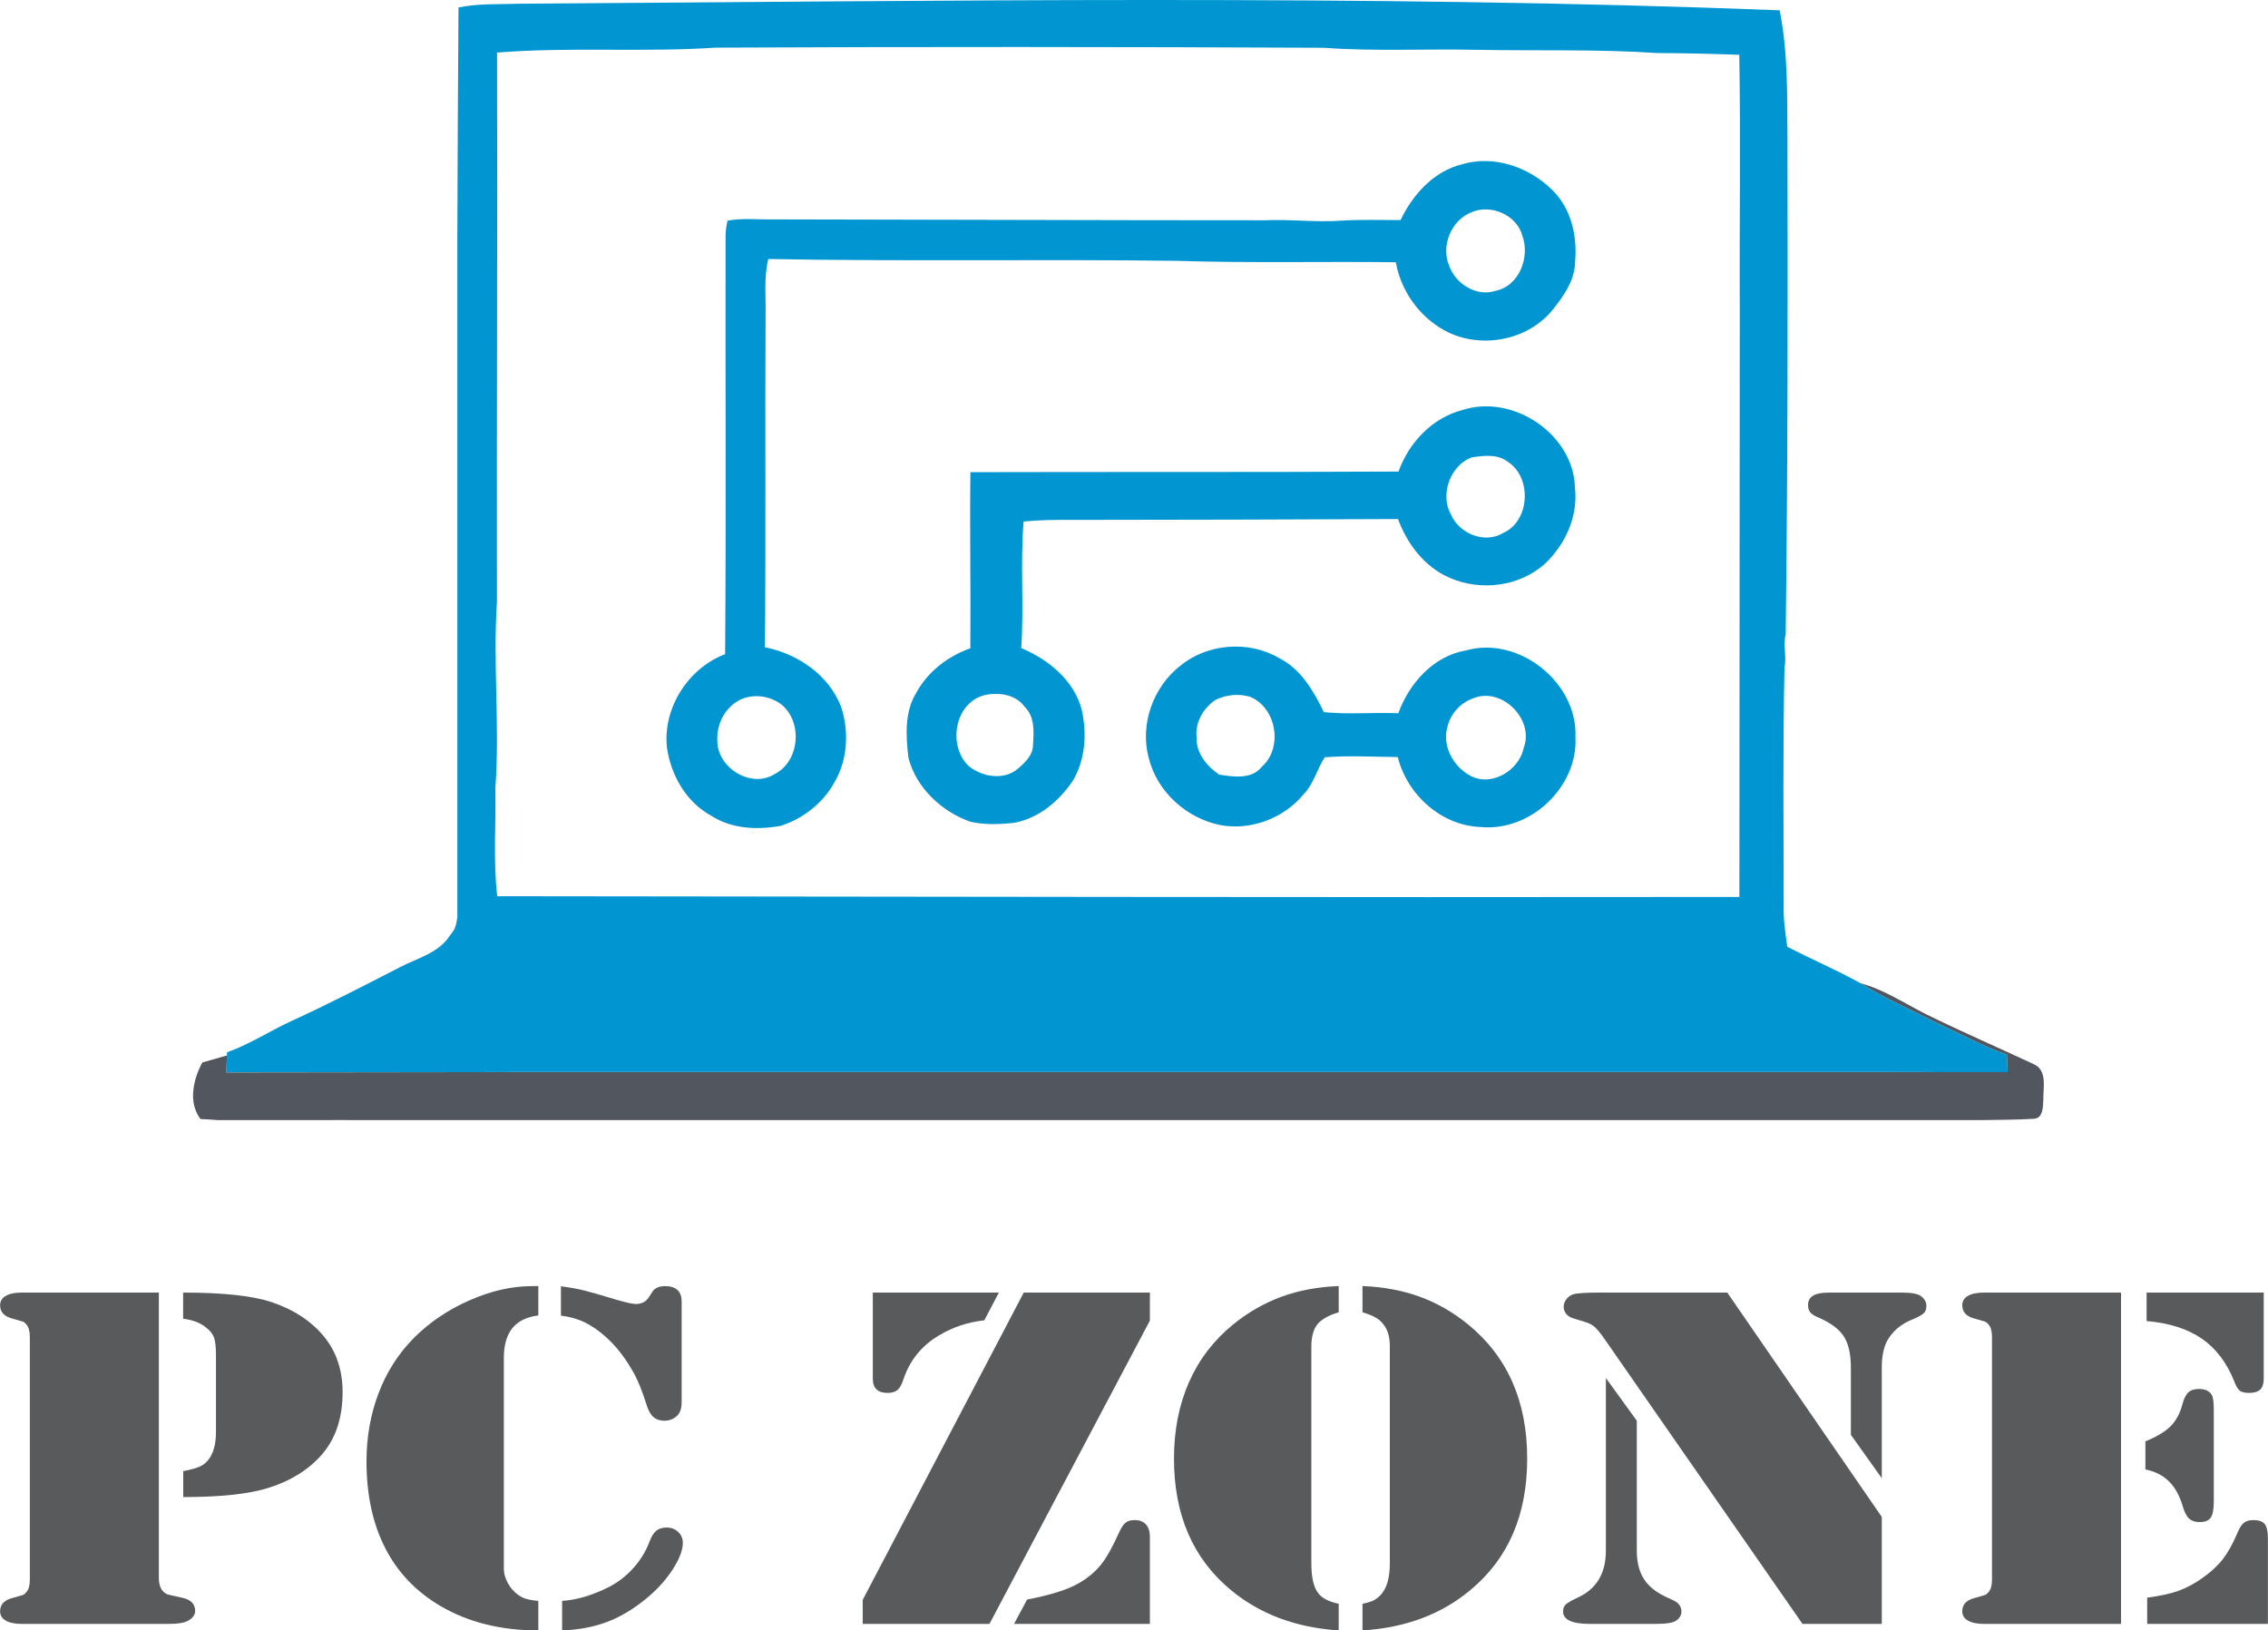 <?xml version="1.0" encoding="UTF-8"?>
<!DOCTYPE svg PUBLIC "-//W3C//DTD SVG 1.1//EN" "http://www.w3.org/Graphics/SVG/1.1/DTD/svg11.dtd">
<!-- Creator: CorelDRAW 2020 (64-Bit) -->
<svg xmlns="http://www.w3.org/2000/svg" xml:space="preserve" width="2580px" height="1855px" version="1.1" style="shape-rendering:geometricPrecision; text-rendering:geometricPrecision; image-rendering:optimizeQuality; fill-rule:evenodd; clip-rule:evenodd"
viewBox="0 0 2573.64 1850.6"
 xmlns:xlink="http://www.w3.org/1999/xlink"
 xmlns:xodm="http://www.corel.com/coreldraw/odm/2003">
 <defs>
  <style type="text/css">
   <![CDATA[
    .fil0 {fill:#0196D1;fill-rule:nonzero}
    .fil2 {fill:#52575F;fill-rule:nonzero}
    .fil1 {fill:#595A5C;fill-rule:nonzero}
   ]]>
  </style>
 </defs>
 <g id="Layer_x0020_1">
  <path class="fil0" d="M520.19 8.45c22.66,-4.65 47,-3.45 71.45,-4.24 468.26,-3 960.83,-10.72 1427.93,7.48 9.39,47.17 8.48,95.51 8.81,143.39 0.46,188.37 0.38,376.82 -1.99,565.15 -3.2,12.42 1.29,25.19 -1.37,37.7 -1.87,89.94 -1,179.97 -0.92,269.91 -0.41,15.71 1.96,31.22 4.07,46.72 27.52,14.21 56.07,26.43 83.17,41.44 27.27,17.21 57.07,29.84 85.67,44.64 26.68,12.43 52.62,26.56 80.47,36.45 0.24,6.65 0.54,13.34 0.83,19.99 -35.84,0.44 -71.75,-0.3 -107.62,-0.32l-0.03 0 -3.36 0 -1592.21 0 0 0.1c-106.09,0.07 -212.19,0.21 -318.29,0.43 0.21,-6.48 0.42,-12.88 0.63,-19.33 0.04,-0.87 0.08,-2.66 0.12,-3.57 25.48,-9.02 48.17,-23.98 72.61,-35.29 42.03,-19.2 83.05,-40.44 124.11,-61.55 19.54,-10.15 43.11,-15.72 55.87,-35.25 4.8,-6.62 6.72,-7.14 8.76,-21.17l0 -770.45c0.33,-87.41 0.63,-174.82 1.29,-262.23zm43.77 51.24c0.54,207.74 -0.46,415.52 -0.12,623.3 -4.62,70.53 3.36,141.27 -1.79,211.85 0.83,40.77 -2.62,81.8 2.12,122.4 469.92,0.42 939.8,1.46 1409.68,0.83 0.25,-222.53 0.33,-445.06 0.46,-667.6 -0.5,-96.09 1.16,-192.19 -0.58,-288.28 -31.14,-1.17 -62.27,-1.83 -93.4,-2 -67.83,-4.53 -135.91,-2.37 -203.87,-3.65 -58.15,-1.29 -116.42,1.95 -174.44,-2.33 -229.98,-1.04 -459.91,-1.21 -689.84,-0.13 -82.63,5.49 -165.63,-1.08 -248.22,5.61zm1025.38 190.12c13.93,-29.22 37.74,-55.57 70.21,-63.47 36.03,-10.56 75.56,3.32 101.7,29.09 21.45,20.58 28.72,51.96 26.23,80.85 -0.13,21.61 -13.14,40.1 -26.27,56.23 -28.72,34.79 -82.92,44.14 -122.2,22.4 -29.01,-16.04 -49.13,-44.72 -55.11,-77.26 -82.67,-1 -165.38,1.08 -248.01,-1.58 -154.7,-2.04 -309.45,0.79 -464.11,-2.08 -5.19,21.11 -2.57,42.89 -3.07,64.34 -0.71,125.44 0.45,250.88 -0.79,376.32 37.36,7.44 72.78,31.51 86.62,67.96 9.02,27.85 7.31,59.97 -7.73,85.45 -12.93,23.53 -35.5,41.15 -60.94,49.3 -26.56,4.82 -55.73,3.57 -78.97,-11.56 -28.14,-15.29 -45.47,-45.63 -50.04,-76.68 -5.24,-45.14 23.82,-90.49 65.92,-106.66 1.25,-158.4 0.17,-316.84 0.54,-475.28 0.17,-5.65 0.91,-11.26 2.24,-16.75 17.46,-3.16 35.29,-1.04 52.92,-1.41 185.7,0.2 371.37,1.04 557.08,1 29.01,-1.38 58.02,2.57 87.03,0.41 22.24,-1.37 44.52,-0.71 66.75,-0.62zm80.6 -8.94c-22.82,8.77 -35.04,37.87 -25.57,60.39 7.15,20.91 31.05,36.04 52.96,28.77 26.93,-5.57 39.19,-38.66 30.13,-62.81 -6.53,-23.4 -35.7,-35.83 -57.52,-26.35zm-827.21 552.14c-18.79,7.39 -29.93,27.89 -28.76,47.67 -0.29,30.67 38.15,54.7 64.84,38.03 28.68,-14.3 32.33,-59.44 7.73,-79.18 -12.35,-9.27 -29.3,-12.05 -43.81,-6.52zm817.31 -327.78c57.15,-18.24 125.82,27.73 127.23,88.58 3.62,32 -10.76,63.88 -33.71,85.7 -28.8,26.35 -73.52,31.92 -108.81,16.17 -28.18,-12.26 -47.93,-38.24 -58.32,-66.55 -122.36,0.59 -244.77,0.84 -367.13,0.96 -19.29,-0.21 -38.57,0 -57.77,1.87 -3.95,47.76 0.62,95.76 -2.71,143.56 30.72,13.01 59.61,36.25 68.58,69.66 6.11,26.69 4.37,56.45 -9.68,80.47 -15.88,23.82 -39.82,44.14 -68.87,48.55 -15.8,1.54 -32.09,2.04 -47.67,-1.5 -32.72,-11.47 -61.6,-38.53 -70.37,-72.65 -2.83,-24.61 -4.66,-51.87 8.98,-73.82 13.01,-23.98 35.82,-41.35 61.3,-50.42 0.58,-66.62 -0.79,-133.25 0.09,-199.88 161.93,-0.41 323.86,0.09 485.84,-0.7 11.76,-33.05 38.48,-61.14 73.02,-70zm9.94 53.99c-23.86,8.73 -36.12,41.61 -23.82,63.97 9.02,22.28 38.41,34.62 59.65,21.74 30.67,-13.59 32.79,-63.43 4.98,-80.97 -11.51,-8.81 -27.51,-6.94 -40.81,-4.74zm-553.01 269.84c-33.92,8.98 -41.77,57.31 -17.83,80.38 15.21,12.47 40.07,16.67 55.9,3.04 8.15,-7.07 17.38,-15.55 17.17,-27.27 0.95,-14.63 2.12,-31.67 -9.35,-42.81 -10.31,-14.38 -29.72,-17.04 -45.89,-13.34zm222.12 -33.13c30.5,-25.48 77.51,-29.26 111.76,-9.35 25.27,12.51 39.61,37.41 51.46,61.76 28.01,2.75 56.32,0.09 84.46,1.25 12.47,-34.21 39.9,-65.13 77.14,-71.41 59.69,-16.7 126.52,36.54 123.9,98.43 2.91,56.61 -51,107.44 -107.23,102.08 -44.85,-1.42 -83.8,-36.58 -94.4,-79.39 -27.59,-0.33 -55.36,-1.91 -82.92,0.25 -8.85,13.47 -12.42,30.18 -23.94,41.94 -22.19,27.1 -59.18,41.19 -93.72,35.16 -38.99,-7.44 -73.2,-38.28 -82.3,-77.31 -9.81,-37.36 5.36,-79.76 35.79,-103.41zm39.98 38.53c-13.38,9.23 -23.11,25.44 -21.2,42.19 -0.91,17.79 11.52,33.08 25.52,42.52 16.05,2.62 36.91,5.78 48.38,-8.81 24.44,-21.41 16.88,-67.05 -13.09,-79.43 -12.97,-4.03 -27.47,-2.41 -39.61,3.53zm294.19 -2.41c-14.63,4.65 -26.64,16.96 -30.47,31.92 -6.6,21.41 5.2,44.52 23.95,55.45 23.94,15.04 57.06,-4.28 62.3,-30.47 12.26,-31.71 -23.57,-68.66 -55.78,-56.9z"/>
  <path class="fil1" d="M180.17 1467.12l0 323.72c0,7.24 1.69,12.31 4.95,15.5 1.8,1.79 3.49,2.92 5.07,3.39 1.46,0.47 6.63,1.6 15.18,3.47 10.68,1.98 15.97,7.05 15.97,15.13 0,4.8 -2.92,8.65 -8.66,11.56 -4.16,2.16 -11.14,3.29 -20.92,3.29l-11.25 0 -147.11 0 -8.54 0c-7.99,0 -14.06,-1.22 -18.45,-3.76 -4.27,-2.44 -6.41,-6.01 -6.41,-10.52 0,-7.52 4.39,-12.5 13.27,-14.94 7.2,-1.98 11.47,-3.2 12.71,-3.67 1.24,-0.47 2.47,-1.5 3.82,-3.19 2.59,-2.92 3.94,-7.62 3.94,-14l0 -275.71c0,-6.39 -1.35,-11.09 -3.94,-14.09 -1.35,-1.6 -2.58,-2.73 -3.82,-3.2 -1.24,-0.37 -5.51,-1.69 -12.71,-3.66 -8.88,-2.45 -13.27,-7.43 -13.27,-14.94 0,-4.61 2.14,-8.18 6.41,-10.62 4.39,-2.54 10.46,-3.76 18.45,-3.76l8.54 0 146.77 0zm27.67 232.1l0 -29.41c9.45,-1.88 16.2,-3.76 20.02,-5.83 3.94,-1.97 7.31,-5.07 10.12,-9.3 4.62,-7.14 6.98,-16.82 6.98,-28.94l0 -88.43c0,-8.64 -0.79,-15.03 -2.25,-19.26 -1.58,-4.23 -4.61,-8.08 -9.34,-11.56 -6.3,-5.17 -14.84,-8.36 -25.64,-9.68l0 -29.69c45.21,0 78.5,3.57 99.98,10.71 24.86,8.27 44.43,20.96 58.94,38.06 14.73,17.48 22.04,38.9 22.04,64.27 0,28.29 -7.42,51.5 -22.38,69.45 -14.96,17.85 -35.76,31 -62.64,39.46 -22.16,6.77 -54.1,10.15 -95.83,10.15z"/>
  <path id="1" class="fil1" d="M610.82 1459.7l0 33.35c-13.16,1.7 -22.94,6.49 -29.47,14.38 -6.41,7.99 -9.67,19.26 -9.67,34.02l0 227.4 0 11.84c0,4.23 1.01,8.65 3.15,13.34 2.14,4.7 4.84,8.65 8.21,12.03 3.6,3.67 7.43,6.2 11.36,7.8 4.05,1.6 9.56,2.63 16.42,3.2l0 33.54c-42.62,0 -79.74,-9.3 -111.23,-27.81 -27.67,-16.35 -48.59,-38.25 -62.65,-65.87 -14.06,-27.63 -21.14,-60.33 -21.14,-98.11 0,-27.72 4.61,-53.56 13.72,-77.52 9.11,-23.96 22.38,-44.73 39.7,-62.3 17.66,-17.85 38.69,-32.14 63.21,-42.94 24.52,-10.81 48.14,-16.26 70.86,-16.26l7.53 -0.09zm25.65 33.64l0 -33.36c10.79,1.41 19.45,3 26.2,4.7 6.64,1.59 18.78,5.07 36.33,10.43 11.24,3.28 18.67,4.98 22.38,4.98 6.41,0 11.25,-2.35 14.51,-7.15l4.27 -6.57c2.7,-4.42 7.65,-6.58 14.85,-6.58 5.96,0 10.46,1.5 13.72,4.42 3.15,2.91 4.72,7.23 4.72,12.87l0 114.83c0,7.23 -2.02,12.5 -5.96,15.79 -3.93,3.28 -8.43,4.88 -13.49,4.88 -5.29,0 -9.45,-1.41 -12.6,-4.23 -3.26,-2.91 -5.85,-7.51 -7.76,-13.9 -4.61,-14.57 -9.11,-25.94 -13.5,-34.21 -9.45,-17.38 -20.24,-31.57 -32.28,-42.38 -8.1,-7.33 -16.3,-12.97 -24.4,-16.91 -8.1,-3.95 -17.1,-6.49 -26.99,-7.61zm1.34 357.26l0 -33.54c17.21,-1.13 35.21,-6.58 54.1,-16.26 10.12,-5.36 19.23,-12.5 27.11,-21.42 7.87,-8.84 13.83,-18.7 17.88,-29.32 2.14,-5.92 4.72,-10.06 7.65,-12.5 3.03,-2.54 6.97,-3.76 11.81,-3.76 5.28,0 9.67,1.69 13.16,4.98 3.48,3.29 5.28,7.42 5.28,12.4 0,8.27 -3.82,18.23 -11.36,29.98 -7.64,11.75 -17.32,22.65 -29.24,32.51 -14.51,12.13 -29.47,21.15 -44.76,27.07 -15.3,5.82 -32.5,9.11 -51.63,9.86z"/>
  <path id="2" class="fil1" d="M1304.87 1467.12l0 31.76 -182.09 344.3 -143.84 0 0 -27.25 182.76 -348.81 143.17 0zm-314.46 0l143.06 0 -16.53 31.48c-18.68,2.07 -35.77,7.7 -51.4,17.1 -19.8,11.75 -33.29,28.47 -40.49,50.18 -1.8,5.64 -4.05,9.58 -6.64,11.84 -2.58,2.16 -6.41,3.29 -11.25,3.29 -11.13,0 -16.75,-5.36 -16.75,-16.07l0 -97.82zm314.46 376.06l-154.19 0 14.84 -27.63c26.99,-5.26 46.57,-11.46 58.6,-18.51 10.35,-6.01 18.67,-12.97 25.08,-20.95 6.41,-7.9 13.05,-19.74 20.13,-35.52 2.59,-5.92 5.18,-9.96 7.65,-12.03 2.59,-2.16 6.07,-3.2 10.46,-3.2 5.73,0 10.01,1.7 12.93,4.98 3.04,3.29 4.5,8.08 4.5,14.38l0 98.48z"/>
  <path id="3" class="fil1" d="M1519.13 1489.48c-11.36,3.39 -19.35,7.9 -24.07,13.53 -4.61,5.74 -6.98,14.1 -6.98,25.19l0 246.2c0,16.16 2.7,27.53 7.99,34.11 4.27,5.54 11.92,9.49 23.06,11.84l0 30.25c-48.82,-3.29 -89.64,-18.6 -122.59,-46.04 -42.86,-35.62 -64.34,-85.23 -64.34,-149.03 0,-31.95 5.63,-60.8 16.99,-86.64 11.35,-25.75 28.11,-47.65 50.27,-65.69 16.87,-13.72 35.2,-24.24 54.77,-31.38 19.46,-7.14 41.17,-11.19 64.9,-12.12l0 29.78zm26.99 0l0 -29.78c23.73,0.93 45.32,4.98 65.01,12.12 19.68,7.14 37.9,17.66 54.77,31.38 44.76,36.56 67.14,87.3 67.14,152.33 0,63.8 -21.37,113.41 -64.22,149.03 -32.84,27.63 -73.78,42.94 -122.7,46.04l0 -30.25c5.74,-1.13 10.23,-2.54 13.38,-4.23 3.15,-1.79 6.08,-4.33 8.78,-7.61 5.96,-7.52 8.88,-18.89 8.88,-34.11l0 -246.2c0,-9.77 -2.02,-17.48 -5.96,-23.21 -2.59,-3.85 -5.74,-6.96 -9.45,-9.12 -3.6,-2.25 -8.77,-4.32 -15.63,-6.39z"/>
  <path id="4" class="fil1" d="M1960.12 1467.12l175.34 254.65 0 121.41 -89.98 0 -223.92 -322.31c-4.84,-7.05 -8.78,-11.84 -11.81,-14.66 -3.15,-2.73 -7.09,-4.7 -11.93,-6.01l-12.48 -3.86c-3.37,-0.94 -5.96,-2.63 -7.98,-4.98 -1.92,-2.35 -2.93,-5.07 -2.93,-7.98 0,-3.11 1.01,-6.02 3.04,-8.65 1.91,-2.72 4.61,-4.6 7.87,-5.64 3.82,-1.31 13.95,-1.97 30.48,-1.97l144.3 0zm-137.78 96.97l35.09 48.49 0 147.44c0,12.87 2.59,23.4 7.77,31.66 5.06,8.27 13.27,15.04 24.4,20.4l9.9 4.69c5.73,2.73 8.55,6.87 8.55,12.41 0,4.23 -2.03,7.7 -6.19,10.43 -3.6,2.35 -10.8,3.57 -21.71,3.57l-76.25 0c-20.13,0 -30.14,-4.79 -30.14,-14.28 0,-3.29 1.01,-5.92 3.15,-7.9 2.13,-1.88 6.63,-4.51 13.72,-7.8 21.14,-9.77 31.71,-27.43 31.71,-53.18l0 -195.93zm313.12 113.71l-35.09 -49.24 0 -76.31c0,-15.5 -2.7,-27.34 -8.1,-35.52 -5.29,-8.17 -14.73,-15.22 -28.34,-21.14 -4.61,-1.88 -7.76,-3.85 -9.56,-5.92 -1.69,-2.16 -2.59,-4.88 -2.59,-8.17 0,-4.98 1.91,-8.65 5.74,-10.9 3.82,-2.35 10.01,-3.48 18.44,-3.48l82.56 0c11.13,0 18.44,1.5 21.93,4.42 3.71,2.91 5.62,6.48 5.62,10.52 0,3.85 -1.01,6.77 -3.15,8.64 -2.02,1.98 -7.08,4.61 -14.96,7.9 -11.58,4.98 -20.35,12.68 -26.2,22.93 -4.16,7.61 -6.3,17.85 -6.3,30.72l0 125.55z"/>
  <path id="5" class="fil1" d="M2406.96 1467.12l0 376.06 -146.77 0 -8.55 0c-7.98,0 -14.06,-1.22 -18.44,-3.76 -4.28,-2.44 -6.42,-6.01 -6.42,-10.52 0,-7.52 4.39,-12.5 13.28,-14.94 7.19,-1.98 11.47,-3.2 12.7,-3.67 1.24,-0.47 2.48,-1.5 3.83,-3.19 2.59,-2.92 3.94,-7.62 3.94,-14l0 -275.71c0,-6.39 -1.35,-11.09 -3.94,-14.09 -1.35,-1.6 -2.59,-2.73 -3.83,-3.2 -1.23,-0.37 -5.51,-1.69 -12.7,-3.66 -8.89,-2.45 -13.28,-7.43 -13.28,-14.94 0,-4.61 2.14,-8.18 6.42,-10.62 4.38,-2.54 10.46,-3.76 18.44,-3.76l8.55 0 146.77 0zm29.02 0l132.94 0 0 97.82c0,5.64 -1.35,9.68 -3.94,12.22 -2.7,2.53 -6.86,3.85 -12.6,3.85 -4.83,0 -8.32,-0.85 -10.57,-2.44 -2.13,-1.7 -4.27,-5.08 -6.18,-10.25 -8.44,-21.33 -20.7,-37.58 -36.78,-48.77 -16.2,-11.18 -37.12,-17.94 -62.87,-20.11l0 -32.32zm-1.35 200.71l0 -31.85c12.71,-5.17 22.15,-10.81 28.23,-16.82 6.18,-6.01 10.68,-14.1 13.49,-24.24 1.8,-6.96 4.05,-11.75 6.98,-14.48 2.81,-2.63 6.86,-3.94 12.14,-3.94 6.98,0 11.81,2.25 14.51,6.86 1.46,2.44 2.25,7.8 2.25,16.25l0 104.87c0,8.74 -1.12,14.76 -3.48,18.14 -2.25,3.29 -6.53,4.98 -12.6,4.98 -5.06,0 -9,-1.32 -11.81,-3.85 -2.93,-2.64 -5.17,-6.96 -6.97,-12.97 -3.71,-12.78 -9,-22.55 -15.97,-29.32 -6.87,-6.86 -15.86,-11.37 -26.77,-13.63zm2.02 175.35l0 -29.79c14.29,-1.88 26.1,-4.41 35.43,-7.7 9.33,-3.39 18.67,-8.37 28.12,-15.23 9.45,-6.76 16.98,-13.81 22.6,-21.14 5.52,-7.23 10.91,-16.82 15.98,-28.75 2.36,-5.92 4.94,-9.96 7.53,-12.03 2.59,-2.16 6.3,-3.2 10.91,-3.2 6.07,0 10.35,1.51 12.82,4.51 2.36,3.11 3.6,8.37 3.6,15.89l0 97.44 -136.99 0z"/>
  <path class="fil2" d="M962.43 1216.84l1186.8 0c14.22,-0.13 28.45,-0.09 42.68,0l86.39 0c-0.29,-6.57 -0.58,-13.18 -0.82,-19.75 -27.85,-9.89 -53.79,-24.02 -80.47,-36.45 -28.6,-14.8 -58.4,-27.43 -85.67,-44.64 26.81,7.27 50.17,22.94 74.74,35.37 40.02,19.62 80.92,37.45 121.36,56.24 16.38,7.02 11.06,26.81 11.35,40.81 -0.37,7.9 -0.21,21.37 -11.22,21.45 -19.32,1.17 -38.68,1.16 -58.03,1.49l-1236.92 0 -45.2 0 -15.06 0 -516.49 0 -55.95 -0.04c-3.86,-0.09 -7.72,-0.06 -11.57,0.04l-121.65 0c-6.41,-0.54 -12.82,-0.99 -19.24,-1.2 -14.34,-18.54 -8.35,-45.1 2.04,-64.22 9.31,-2.61 18.62,-5.36 27.93,-7.98 -0.21,6.45 -0.42,12.85 -0.63,19.33 115.87,-0.24 231.73,-0.38 347.59,-0.45l0.11 0c119.31,-0.07 238.62,-0.06 357.93,0z"/>
 </g>
</svg>
